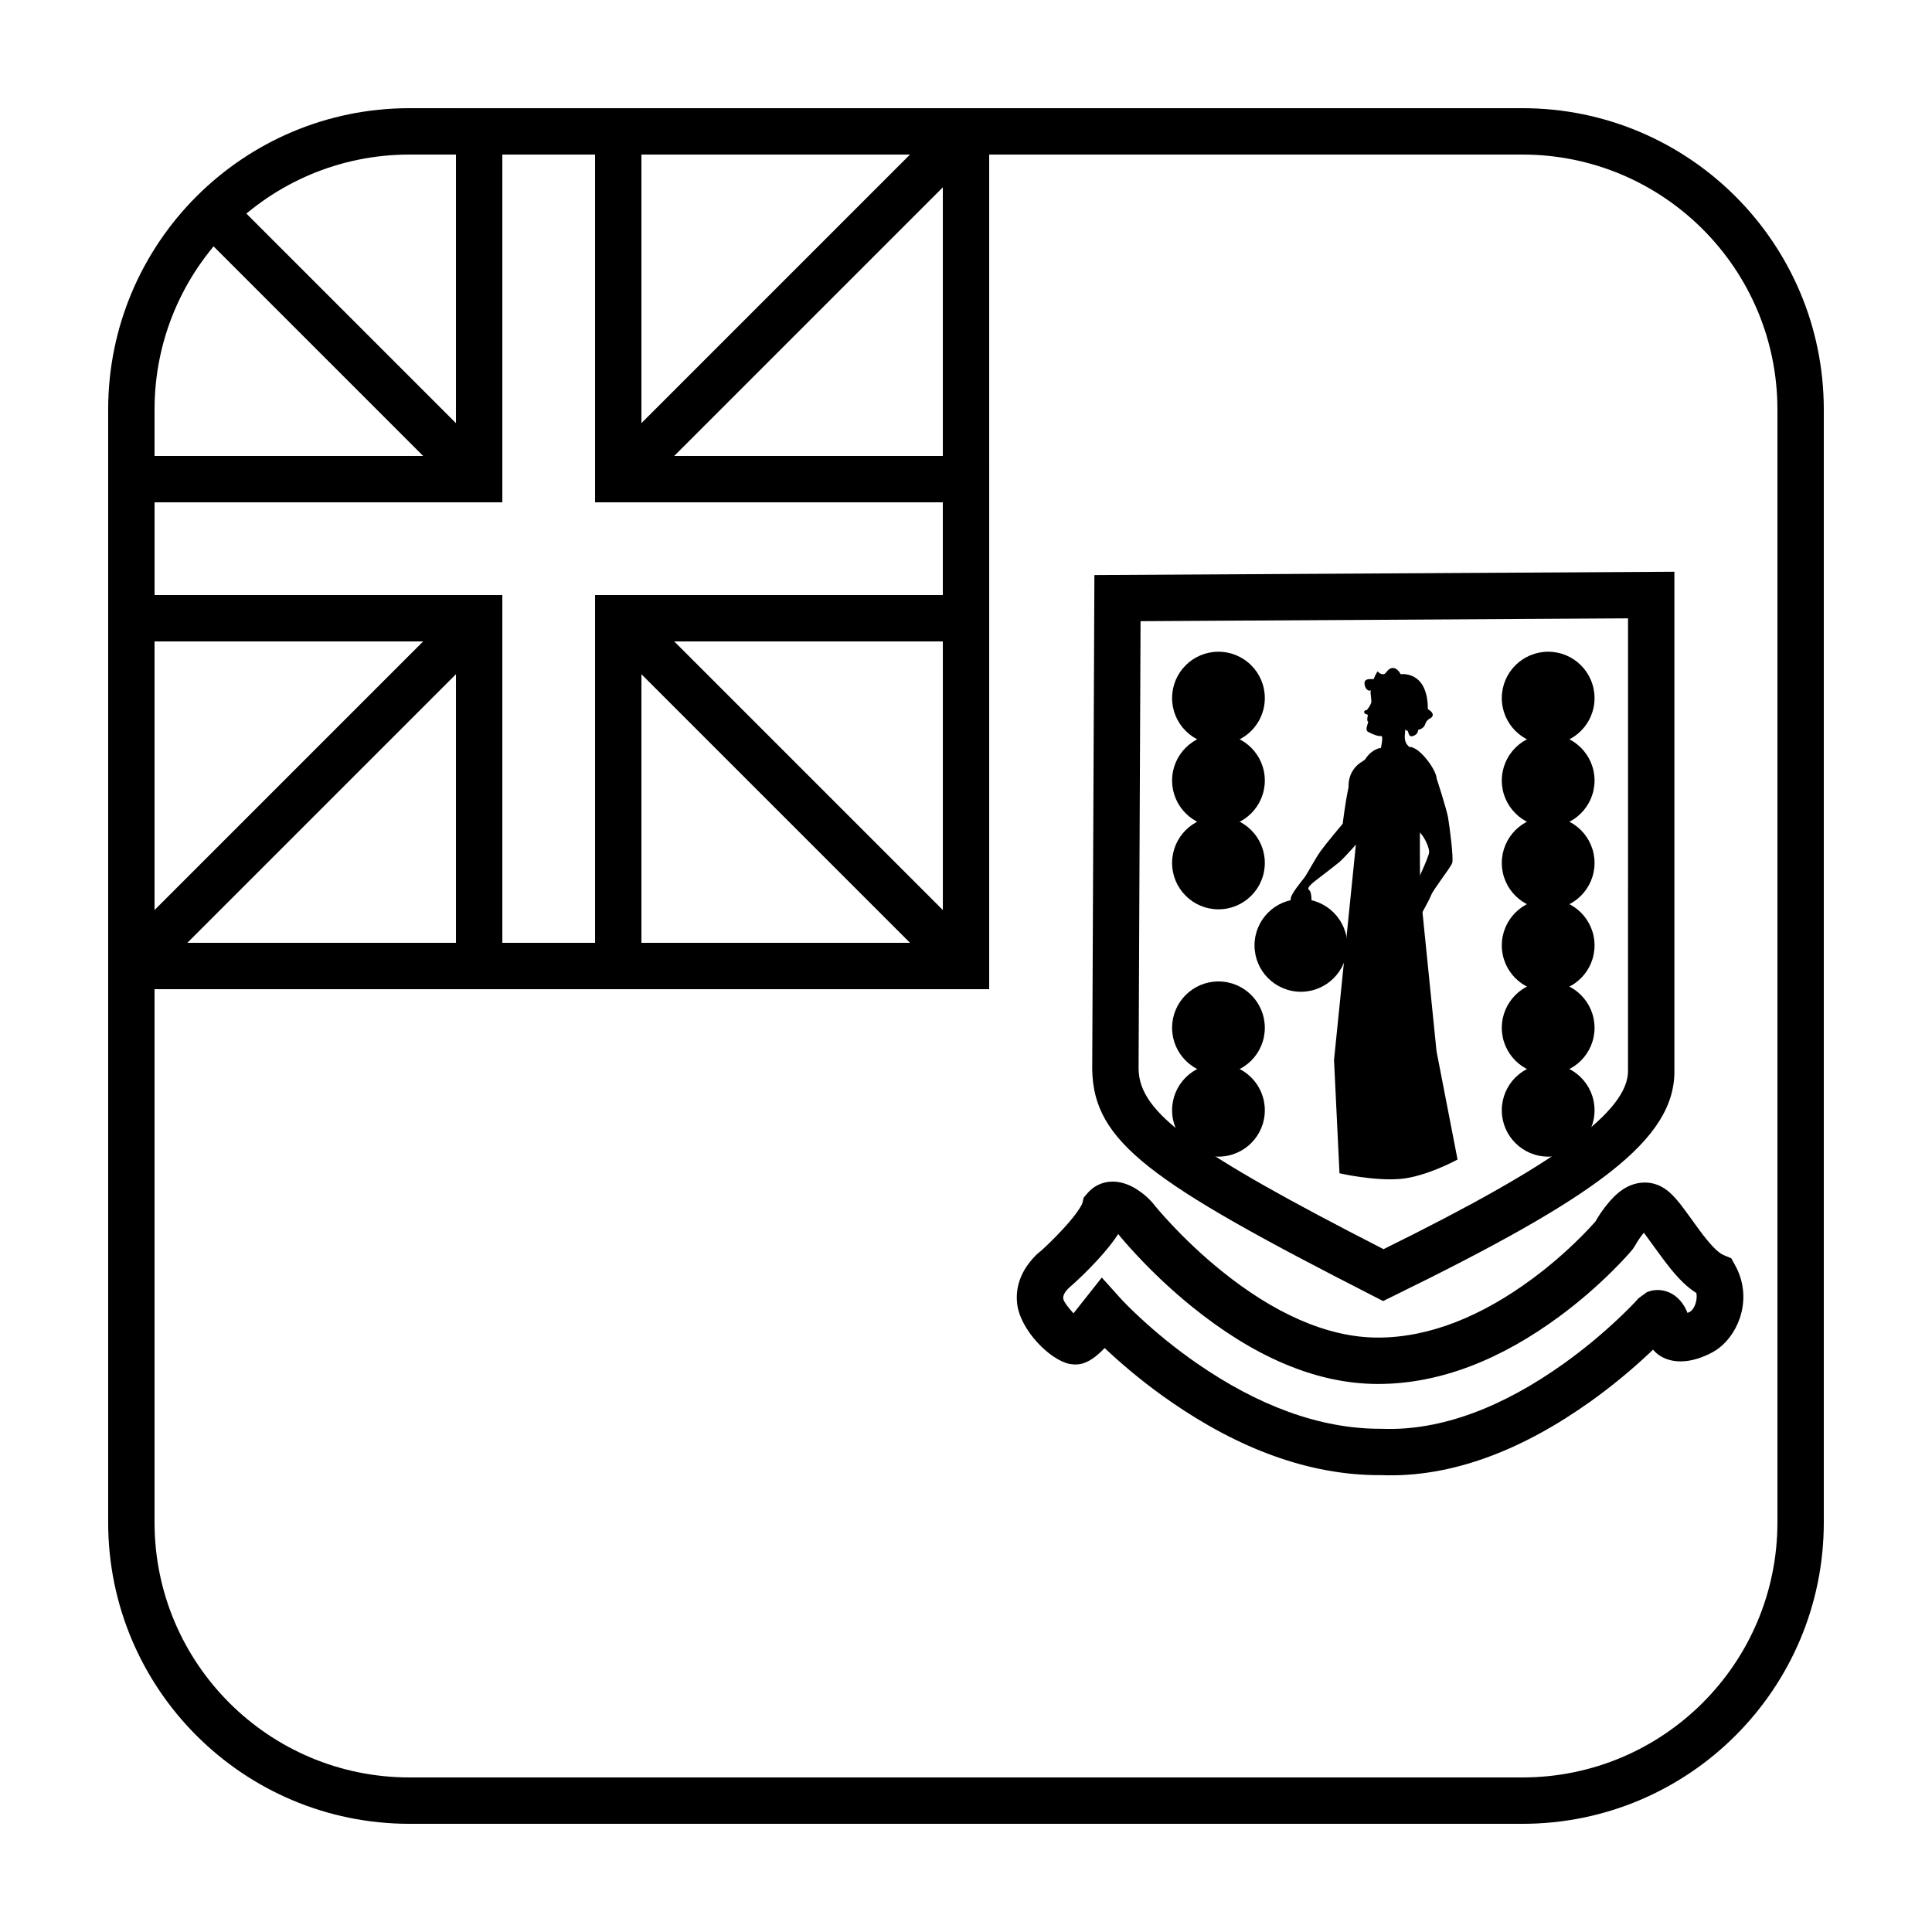 <?xml version="1.0" encoding="UTF-8"?>
<!-- Uploaded to: ICON Repo, www.iconrepo.com, Generator: ICON Repo Mixer Tools -->
<svg fill="#000000" width="800px" height="800px" version="1.1" viewBox="144 144 512 512" xmlns="http://www.w3.org/2000/svg">
 <g>
  <path d="m252.54 172.67h294.91c44.113 0 79.875 35.762 79.875 79.875v294.91c0 44.113-35.762 79.875-79.875 79.875h-294.91c-44.113 0-79.875-35.762-79.875-79.875v-294.91c0-44.113 35.762-79.875 79.875-79.875zm0 12.289c-37.328 0-67.586 30.258-67.586 67.586v294.91c0 37.328 30.258 67.586 67.586 67.586h294.91c37.328 0 67.586-30.258 67.586-67.586v-294.91c0-37.328-30.258-67.586-67.586-67.586z"/>
  <path d="m393.86 172.67h12.285v233.47h-233.47v-12.285h221.19z"/>
  <path d="m393.86 277.12h-92.16v-92.16h-24.578v92.16h-92.16v24.578h92.16v92.16h24.578v-92.16h92.16zm-79.875-12.285h92.16v49.148h-92.16v92.16h-49.148v-92.16h-92.164v-49.148h92.164v-92.164h49.148z"/>
  <path d="m312.18 275.32-8.691-8.691 92.16-92.16 8.691 8.691z"/>
  <path d="m303.49 312.18 8.691-8.691 92.16 92.16-8.691 8.691z"/>
  <path d="m275.32 266.63-8.691 8.691-67.582-67.586 8.688-8.688z"/>
  <path d="m266.63 303.49 8.691 8.691-92.16 92.16-8.691-8.691z"/>
  <path d="m579.25 471.17c-0.863 1.098-1.57 2.246-1.918 2.91l-0.715 1.062c-0.988 1.184-2.773 3.156-5.285 5.648-4.144 4.117-8.852 8.227-14.062 12.07-15.109 11.152-31.312 17.906-48.082 17.906-16.918 0-33.535-7.731-49.301-20.48-5.406-4.375-10.336-9.047-14.695-13.727-2.312-2.477-4.043-4.492-4.848-5.519-0.695 1.07-1.512 2.18-2.445 3.344-0.895 1.113-1.883 2.262-2.961 3.434-2.609 2.852-5.191 5.336-7.512 7.356-0.094 0.066-0.473 0.406-0.867 0.902-0.602 0.758-0.855 1.434-0.797 2.023 0.094 0.895 1.582 2.691 2.723 3.945 0.031-0.039 0.059-0.07 0.082-0.102l7.426-9.379 4.867 5.414c0.91 1.012 2.742 2.883 5.387 5.328 4.449 4.117 9.508 8.234 15.062 12.074 15.809 10.926 32.336 17.383 48.91 17.266 15.805 0.617 32.199-5.875 48.078-17.191 5.394-3.844 10.328-7.973 14.684-12.09 2.594-2.453 4.394-4.332 5.293-5.352l2.156-1.562c0.453-0.188 0.453-0.188 1.113-0.371 2.766-0.668 5.856 0.238 8.016 2.945 0.668 0.84 1.215 1.809 1.652 2.918 0.402-0.176 0.73-0.344 0.852-0.441 0.949-0.73 1.852-2.832 1.5-4.832-3.18-1.984-5.969-5.102-9.426-9.828-2.379-3.258-3.762-5.125-4.492-6.156-0.121 0.148-0.254 0.309-0.395 0.484zm-9.656-7.602c2.809-3.566 5.766-5.894 9.707-6.164 1.062-0.07 2.133 0.039 3.172 0.34 2.68 0.773 4.562 2.5 6.898 5.441 1.074 1.352 5.367 7.336 4.688 6.402 3.031 4.148 5.203 6.394 6.746 7.035l1.996 0.824 1.043 1.895c4.613 8.395 1.223 17.645-4.273 21.891-1.809 1.398-4.941 2.816-7.742 3.32-3.812 0.691-7.477-0.176-9.758-2.879-0.211 0.203-0.426 0.41-0.645 0.617-4.75 4.488-10.109 8.977-15.996 13.168-17.895 12.758-36.719 20.207-55.402 19.469-19.195 0.145-37.996-7.199-55.703-19.438-6.062-4.188-11.566-8.672-16.418-13.16-0.406-0.371-0.793-0.734-1.164-1.086-0.23 0.242-0.473 0.488-0.727 0.738-0.559 0.547-1.117 1.047-1.695 1.492-2.098 1.617-4.094 2.516-6.856 1.984-5.191-1.004-13.207-9.047-13.926-16.117-0.426-4.16 0.961-7.832 3.387-10.895 1.207-1.527 2.43-2.613 2.856-2.867 1.492-1.336 3.809-3.562 6.098-6.059 0.902-0.984 1.719-1.934 2.434-2.82 1.496-1.871 2.41-3.375 2.531-3.879l0.348-1.453 0.977-1.129c2.43-2.816 5.863-3.617 9.191-2.777 1.77 0.445 3.359 1.289 4.902 2.406 1.137 0.824 2.031 1.633 3.059 2.75 0.828 1.059 2.481 3.012 4.856 5.562 3.992 4.281 8.508 8.562 13.441 12.551 13.777 11.145 27.969 17.746 41.57 17.746 13.75 0 27.602-5.773 40.785-15.504 4.695-3.465 8.961-7.188 12.703-10.902 1.906-1.895 3.301-3.406 4.133-4.363 0.668-1.18 1.605-2.641 2.785-4.141z"/>
  <path d="m446.26 308.62-0.523 118.67c0.18 11.652 14.219 21.77 64.906 47.754 45.824-22.586 64.98-36.547 64.797-47.387l0.004-119.79zm141.47-13.105v132.04c0.309 18.492-20.797 33.641-74.441 59.879l-2.758 1.352-2.734-1.398c-59.094-30.172-74.051-40.738-74.348-60.031l0.578-130.96z"/>
  <path d="m566.57 329c0 6.789-5.504 12.289-12.289 12.289s-12.289-5.5-12.289-12.289c0-6.785 5.504-12.285 12.289-12.285s12.289 5.5 12.289 12.285"/>
  <path d="m479.19 329c0 6.789-5.5 12.289-12.289 12.289-6.785 0-12.285-5.5-12.285-12.289 0-6.785 5.5-12.285 12.285-12.285 6.789 0 12.289 5.5 12.289 12.285"/>
  <path d="m479.19 350.85c0 6.785-5.5 12.285-12.289 12.285-6.785 0-12.285-5.5-12.285-12.285 0-6.789 5.5-12.289 12.285-12.289 6.789 0 12.289 5.5 12.289 12.289"/>
  <path d="m479.19 372.69c0 6.785-5.5 12.289-12.289 12.289-6.785 0-12.285-5.504-12.285-12.289s5.5-12.289 12.285-12.289c6.789 0 12.289 5.504 12.289 12.289"/>
  <path d="m501.04 394.54c0 6.785-5.504 12.285-12.289 12.285-6.789 0-12.289-5.5-12.289-12.285 0-6.789 5.5-12.289 12.289-12.289 6.785 0 12.289 5.5 12.289 12.289"/>
  <path d="m479.19 416.38c0 6.785-5.5 12.289-12.289 12.289-6.785 0-12.285-5.504-12.285-12.289 0-6.785 5.5-12.289 12.285-12.289 6.789 0 12.289 5.504 12.289 12.289"/>
  <path d="m479.19 438.23c0 6.789-5.5 12.289-12.289 12.289-6.785 0-12.285-5.5-12.285-12.289 0-6.785 5.5-12.285 12.285-12.285 6.789 0 12.289 5.5 12.289 12.285"/>
  <path d="m566.57 350.85c0 6.785-5.504 12.285-12.289 12.285s-12.289-5.5-12.289-12.285c0-6.789 5.504-12.289 12.289-12.289s12.289 5.5 12.289 12.289"/>
  <path d="m566.57 372.69c0 6.785-5.504 12.289-12.289 12.289s-12.289-5.504-12.289-12.289 5.504-12.289 12.289-12.289 12.289 5.504 12.289 12.289"/>
  <path d="m566.57 394.54c0 6.785-5.504 12.285-12.289 12.285s-12.289-5.5-12.289-12.285c0-6.789 5.504-12.289 12.289-12.289s12.289 5.5 12.289 12.289"/>
  <path d="m566.57 416.38c0 6.785-5.504 12.289-12.289 12.289s-12.289-5.504-12.289-12.289c0-6.785 5.504-12.289 12.289-12.289s12.289 5.504 12.289 12.289"/>
  <path d="m566.57 438.23c0 6.789-5.504 12.289-12.289 12.289s-12.289-5.5-12.289-12.289c0-6.785 5.504-12.285 12.289-12.285s12.289 5.5 12.289 12.285"/>
  <path d="m509.96 342.18s0.766-3.297 0-3.137c-0.766 0.16-2.453-0.562-3.449-1.125-0.996-0.562 0.383-2.652 0-2.734-0.383-0.082 0-1.77 0-1.77s-0.918-0.16-0.996-0.641c-0.078-0.484 0.535-0.645 0.613-0.566 0.078 0.082 1.379-1.605 1.305-2.41-0.078-0.805-0.23-2.332-0.23-2.332l0.535-3.055 8.434 1.207s0.461 10.531 0.152 12.863c-0.305 2.332 0.844 3.137 0.844 3.137l1.609 2.121-14.426 22.961s-4.203 4.746-5.352 5.711-6.285 4.902-6.285 4.902-2.684 1.93-1.84 2.492 0.691 3.539 0.691 3.539-2.453 6.914-3.223 6.594c-2.988-0.645-2.223-6.352-2.297-7.641-0.078-1.285 2.91-4.742 3.68-5.789 0.766-1.043 2.836-4.984 4.215-6.914 1.379-1.93 5.902-7.316 5.902-7.316s0.535-4.824 1.531-9.648c-0.152-4.984 3.68-6.832 3.68-6.832z"/>
  <path d="m517.47 341.94c2.871-0.078 7.363 6.477 7.219 8.344-0.145 1.863-4.199 12.543-4.348 13.695-0.145 1.156 0 15.531 0 15.531l4.348 43.047 5.574 28.73s-8.383 4.602-15.289 5.152c-6.961 0.559-15.996-1.508-15.996-1.508l-1.449-30.027 6.375-62.809s-2.973-1.543-3.043-3.906c-0.27-3.762 2.824-5.863 3.188-7.109 0.363-1.242 0.402-7.293 5.648-8.883 0.641 5.941 6.578 1.027 7.773-0.258z"/>
  <path d="m507.11 326.97s1.723 0.223 2.664-0.297 2.039-0.742 2.82 0.297c0.785 1.039 1.336 0.965 1.336 0.965s-1.176 2.738 0 3.035c1.176 0.297 1.723 0.297 1.801 0.668 0.078 0.371-1.02 1.188-0.703 1.555 0.312 0.371 0.859 0.816 0.938 1.113 0.078 0.297-0.703 1.555-0.469 1.852s0.941 1.484 1.41 1.484c0.473 0 0.156 1.852 1.57 1.406 1.41-0.445 1.332-1.629 1.332-1.629s1.488-0.223 1.879-1.484c0.395-1.258 1.332-1.555 1.332-1.555s1.883-0.965-0.625-2.445c0-10.375-7.211-9.262-7.211-9.262s-0.863-1.855-2.273-1.633c-1.414 0.223-1.492 1.781-2.508 1.633-1.02-0.148-1.258-0.816-1.336-0.742-0.078 0.074-0.938 1.555-0.938 1.926 0 0.371-2.746-0.52-2.512 1.41 0.238 1.926 1.57 1.852 1.492 1.703z"/>
  <path d="m528.84 372.74c-0.449 1.211-5.031 7.016-5.57 8.484-0.539 1.473-3.773 7.102-3.773 7.102s-0.809 5.543-1.168 5.805c-0.359 0.258 0.926 1.617 0.809 2.078-0.18 0.516-2.606 2.941-3.684 2.684-1.078-0.262-2.785-1.473-2.875-2.598s0.09-4.852 0.898-5.801c0.809-0.953 5.031-10.566 5.301-11.172 0.27-0.605 3.863-8.141 3.953-9.441 0.09-1.297-1.344-4.32-2.617-5.422-3.121-7.625-2.316-13.008 4.394-14.699 0.09 0 2.894 8.777 3.254 10.941 0.359 2.168 1.527 10.828 1.078 12.039z"/>
 </g>
</svg>